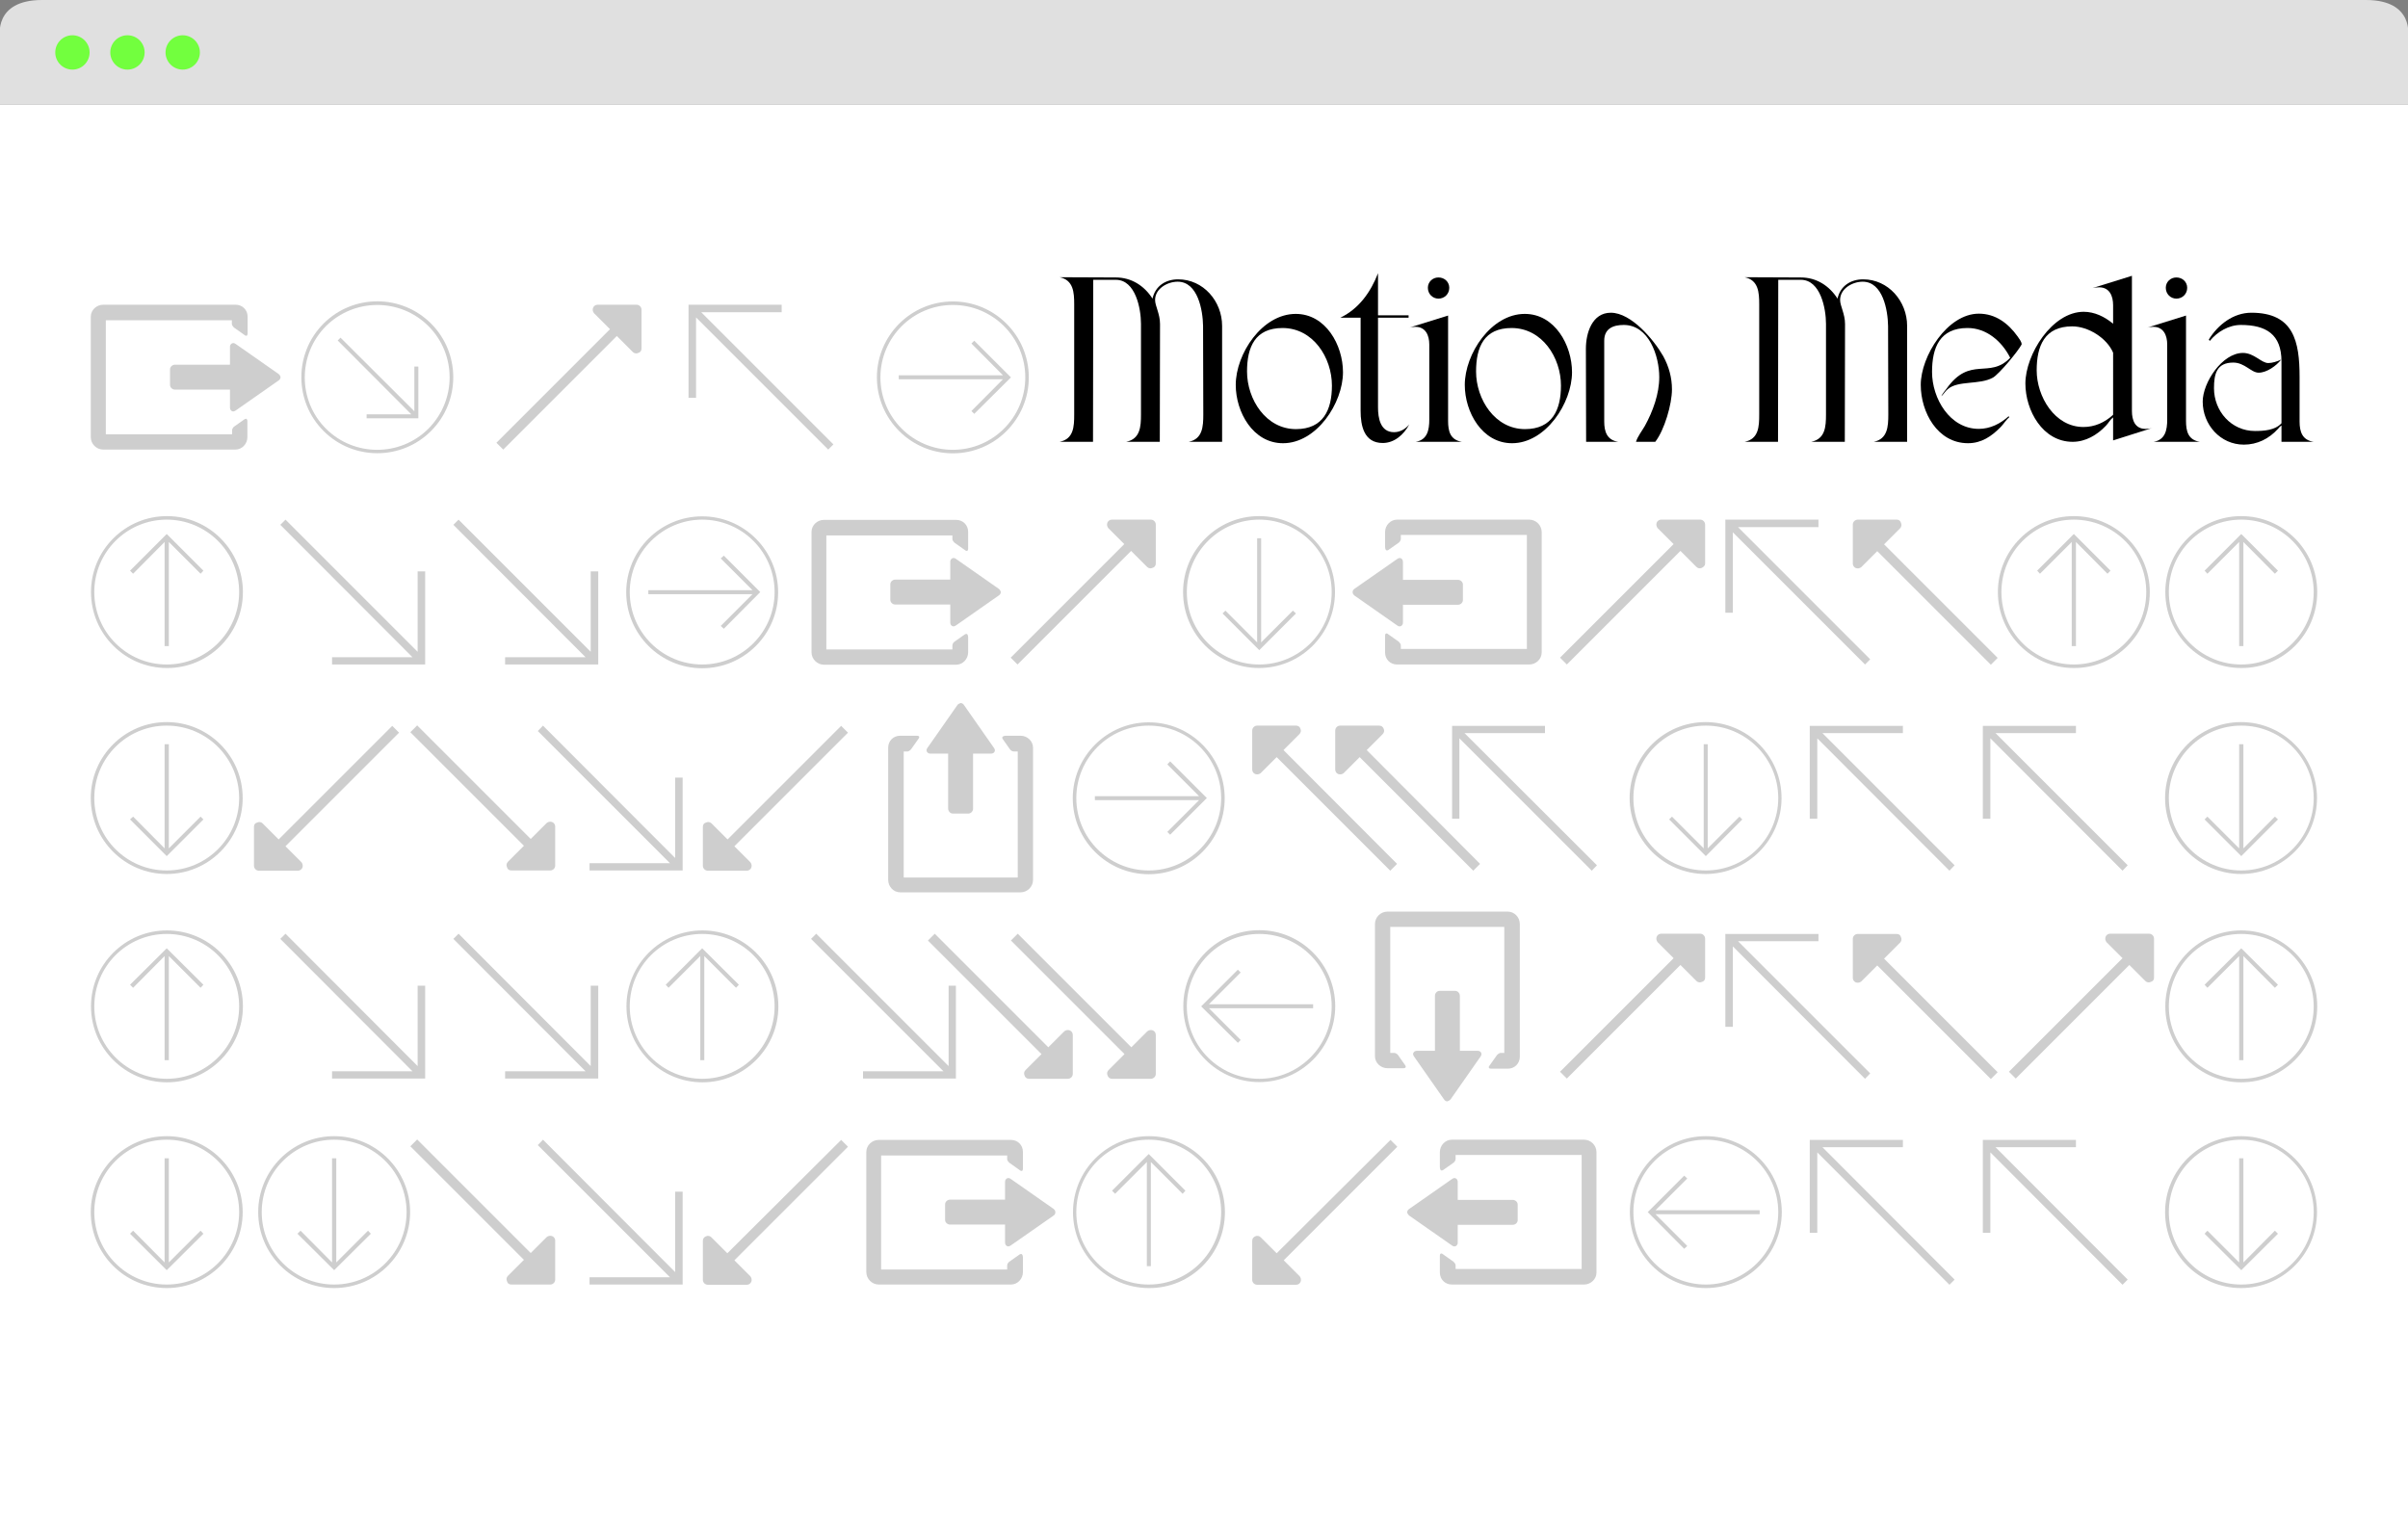 <?xml version="1.0" encoding="utf-8"?>
<!-- Generator: Adobe Illustrator 26.0.3, SVG Export Plug-In . SVG Version: 6.00 Build 0)  -->
<svg version="1.1" xmlns="http://www.w3.org/2000/svg" xmlns:xlink="http://www.w3.org/1999/xlink" x="0px" y="0px"
	 viewBox="0 0 1024 644" style="enable-background:new 0 0 1024 644;" xml:space="preserve">
<rect x="0" y="0" width="1024" height="644" fill="#808080" stroke="none"/>
<style type="text/css">
	.st0{fill:#FFFFFF;}
	.st1{fill:#E0E0E0;}
	.st2{fill:#72FF3E;}
	.st3{fill:#EFEFEF;}
	.st4{fill:none;stroke:#000000;stroke-width:0.5;}
	.st5{fill:#CECECE;}
</style>
<g id="Layer_1">
	<rect x="0" y="44.6" class="st0" width="1024" height="599.4"/>
	<g>
		<path class="st1" d="M1024,44.6V15.7c0,0,2.9-15.7-17.9-15.7H17.9C-2.9,0,0,15.7,0,15.7v28.9H1024z"/>
		<circle class="st2" cx="30.8" cy="22.3" r="7.3"/>
		<circle class="st2" cx="54.2" cy="22.3" r="7.3"/>
		<circle class="st2" cx="77.7" cy="22.3" r="7.3"/>
	</g>
	<g>
		<path d="M450.6,117.9l23.9,0.1c6.6,0,12.1,3.5,15.6,9c1.2-5.4,5.6-8.2,10.9-8.2c10.7,0,18.7,9.3,18.7,19.8v49.3h-14.2
			c5.9-1.2,6.2-6.5,6.2-11.6l-0.1-37.7c-0.1-6.6-2.2-18.8-10.8-18.8c-4.3,0-9.6,2.9-9.6,7.8c0,2.5,2.1,5.9,2.1,10.2l-0.1,50.1h-14.3
			c6-1.2,6.3-6.5,6.3-11.6v-38.6c0-6.4-2.3-18.7-10.7-18.7h-9.6l-0.1,68.9h-14.2c6-1.2,6.2-6.5,6.2-11.6v-46.9
			C456.8,124.4,456.5,119.1,450.6,117.9z"/>
		<path d="M525.5,163.7c0-13.2,11.2-30.2,25.5-30.2c12.8,0,20.1,13.3,20.1,24.8c0,13.1-11.2,30.2-25.5,30.2
			C532.8,188.5,525.5,175.2,525.5,163.7z M551.1,182.5c11.6,0,15.3-8.2,15.3-18.5c0-11.9-8-24.5-21-24.5c-11.7,0-15.1,8.1-15.1,18.5
			C530.3,169.8,538.3,182.5,551.1,182.5z"/>
		<path d="M570,135.1c7.9-3.8,12.9-10.9,16-18.9v17.9h13v1h-13v38.2c0,4.5,1,10.5,6.8,10.5c2.6,0,4.8-1.3,6.5-3.3
			c-2.3,4.3-6.3,7.9-11.3,7.9c-8,0-9.4-7.4-9.4-13.7v-39.6H570z"/>
		<path d="M615.8,134.2V179c0,4.4,0.9,8.1,5.9,8.9H602c5-0.8,5.8-5.1,5.8-9.4v-32c0-3.8-1.5-7.5-5.9-7.5c-0.9,0-1.9,0.1-2.8,0.4
			L615.8,134.2z M611.7,118c2.6,0,4.6,1.9,4.6,4.4c0,2.6-2,4.6-4.6,4.6c-2.5,0-4.5-2-4.5-4.6C607.2,119.9,609.2,118,611.7,118z"/>
		<path d="M622.9,163.7c0-13.2,11.2-30.2,25.5-30.2c12.8,0,20.1,13.3,20.1,24.8c0,13.1-11.2,30.2-25.5,30.2
			C630.2,188.5,622.9,175.2,622.9,163.7z M648.5,182.5c11.6,0,15.3-8.2,15.3-18.5c0-11.9-8-24.5-21-24.5c-11.7,0-15.1,8.1-15.1,18.5
			C627.7,169.8,635.7,182.5,648.5,182.5z"/>
		<path d="M685,133c8.7,0,18.3,11.5,22.3,18.5c2.4,4.4,3.7,9.1,3.7,14.1c0,6.3-3.2,17.3-7.1,22.3h-8.2c0.7-2.3,2.6-4.7,3.8-6.8
			c3.4-6.2,6.1-13.6,6.1-20.7c0-9-4.4-22.2-15.1-22.2c-4.6,0-8.3,1.6-8.3,6.7v34.4c0,4.3,1.2,7.9,6,8.6h-13.7
			c0-13.2-0.1-26.4-0.1-39.6C674.4,141.7,677,133,685,133z"/>
		<path d="M741.9,117.9l23.9,0.1c6.6,0,12.1,3.5,15.6,9c1.2-5.4,5.6-8.2,10.9-8.2c10.7,0,18.7,9.3,18.7,19.8v49.3h-14.2
			c5.9-1.2,6.2-6.5,6.2-11.6l-0.1-37.7c-0.1-6.6-2.2-18.8-10.8-18.8c-4.3,0-9.6,2.9-9.6,7.8c0,2.5,2.1,5.9,2.1,10.2l-0.1,50.1h-14.3
			c6-1.2,6.3-6.5,6.3-11.6v-38.6c0-6.4-2.3-18.7-10.7-18.7h-9.6l-0.1,68.9h-14.2c6-1.2,6.2-6.5,6.2-11.6v-46.9
			C748.1,124.4,747.8,119.1,741.9,117.9z"/>
		<path d="M841.5,133.4c7.1,0,12.5,4.1,16.5,9.7c0.6,0.9,1.7,2.2,1.7,3.3v0.1c-1.6,3-9.5,12.5-12.2,14.1c-5.8,3.2-14.8,1.1-19.2,4.9
			c-1,0.8-1.7,2-2.6,2.9h-0.1c0.5-1.1,1.4-2,2.1-3c10.1-14.3,18.2-4,27.1-13.2v-0.1c-3.5-6.9-10-12.6-18.1-12.6
			c-11.8,0-15.1,8.3-15.1,18.7c0,11.2,7.5,24.2,19.9,24.2c4.8,0,9.2-2.2,12.7-5.4l0.2,0.5c-1.3,1-2.4,2.9-3.6,4.1
			c-3.9,4-8.2,6.9-13.9,6.9c-13,0-20.1-13.2-20.1-24.8C816.8,151.5,828.1,133.4,841.5,133.4z M825.5,168.4v0.2V168.4z"/>
		<path d="M886.1,132.6c4.6,0,8.9,2.1,12.4,5h0.1v-7.8c0-3.9-1.5-7.6-5.9-7.6c-1,0-1.9,0.1-2.8,0.3l16.7-5.2v57.5
			c0,3.9,1.3,7.6,5.8,7.6c1,0,2-0.1,2.9-0.4l-16.7,5.3v-9.8c-1.3,1-2,2.5-3.1,3.6c-3.7,3.9-8.6,6.8-14.1,6.8
			c-12.8,0-20.1-13.4-20.1-24.8C861.3,150.8,872.6,132.6,886.1,132.6z M886,181.6c4.7,0,9-1.9,12.5-5.1l0.1-0.2V150
			c-2.7-6.3-10.6-11.2-17.4-11.2c-11.8,0-15.1,8.4-15.1,18.7C866.1,168.6,873.7,181.6,886,181.6z"/>
		<path d="M929.6,134.2V179c0,4.4,0.9,8.1,5.9,8.9h-19.7c5-0.8,5.8-5.1,5.8-9.4v-32c0-3.8-1.5-7.5-5.9-7.5c-0.9,0-1.9,0.1-2.8,0.4
			L929.6,134.2z M925.5,118c2.6,0,4.6,1.9,4.6,4.4c0,2.6-2,4.6-4.6,4.6c-2.5,0-4.5-2-4.5-4.6C921,119.9,923,118,925.5,118z"/>
		<path d="M953.8,150.1c4.8,0,7.8,4.3,10.8,4.3c1.7,0,3.8-0.7,5.3-1.4h0.1c-2,2.6-6.1,5.5-9.5,5.5c-3.2,0-5.9-4.3-10.8-4.3
			c-7.1,0-8.2,4.9-8.2,10.9c0,9.8,7.4,18.2,17.4,18.2c3.8,0,8.6-0.3,11.3-3.3v-26.3c0-11.5-6.5-15.5-17.3-15.5
			c-5.1,0-10,2.9-13.2,6.8c-0.1-0.2-0.3-0.5-0.4-0.6c3.9-6.3,10.4-11.4,18.1-11.4c18,0,20.5,12.2,20.5,27.3v19c0,4.4,1.2,7.9,6,8.6
			h-13.7V181c-0.5,0.2-1.2,1-1.5,1.4c-3.8,4.2-8.8,6.7-14.5,6.7c-10,0-17.5-8.5-17.5-18.3C936.7,162.7,945,150.1,953.8,150.1z"/>
	</g>
</g>
<g id="Capa_1">
	<g>
		<path class="st5" d="M272.8,148.3v-16.6c0-1.1-0.9-2.1-2.1-2.1h-16.6c-0.8,0-1.6,0.5-1.9,1.3s-0.1,1.7,0.4,2.3l6.8,6.8l-48.3,48.3
			l2.9,2.9l48.3-48.3l6.8,6.8c0.6,0.6,1.5,0.8,2.3,0.4C272.3,149.9,272.8,149.1,272.8,148.3z"/>
		<path class="st5" d="M491.5,239.7v-16.6c0-1.1-0.9-2.1-2.1-2.1h-16.6c-0.8,0-1.6,0.5-1.9,1.3c-0.3,0.8-0.1,1.7,0.4,2.3l6.8,6.8
			l-48.3,48.3l2.9,2.9l48.3-48.3l6.8,6.8c0.6,0.6,1.5,0.8,2.3,0.4C491,241.3,491.5,240.5,491.5,239.7z"/>
		<path class="st5" d="M806.6,221l-16.6,0c-1.1,0-2.1,0.9-2.1,2.1v16.6c0,0.8,0.5,1.6,1.3,1.9c0.8,0.3,1.7,0.1,2.3-0.4l6.8-6.8
			l48.3,48.3l2.9-2.9l-48.3-48.3l6.8-6.8c0.6-0.6,0.8-1.5,0.4-2.3C808.2,221.5,807.5,221,806.6,221z"/>
		<path class="st5" d="M725.1,239.7v-16.6c0-1.1-0.9-2.1-2.1-2.1h-16.6c-0.8,0-1.6,0.5-1.9,1.3c-0.3,0.8-0.1,1.7,0.4,2.3l6.8,6.8
			l-48.3,48.3l2.9,2.9l48.3-48.3l6.8,6.8c0.6,0.6,1.5,0.8,2.3,0.4S725.1,240.5,725.1,239.7z"/>
		<path class="st5" d="M551.2,308.6h-16.6c-1.1,0-2.1,0.9-2.1,2.1v16.6c0,0.8,0.5,1.6,1.3,1.9c0.8,0.3,1.7,0.1,2.3-0.4l6.8-6.8
			l48.3,48.3l2.9-2.9L545.8,319l6.8-6.8c0.6-0.6,0.8-1.5,0.4-2.3C552.8,309.1,552,308.6,551.2,308.6z"/>
		<path class="st5" d="M586.5,308.6h-16.6c-1.1,0-2.1,0.9-2.1,2.1v16.6c0,0.8,0.5,1.6,1.3,1.9c0.8,0.3,1.7,0.1,2.3-0.4l6.8-6.8
			l48.3,48.3l2.9-2.9L581.2,319l6.8-6.8c0.6-0.6,0.8-1.5,0.4-2.3C588.1,309.1,587.4,308.6,586.5,308.6z"/>
		<path class="st5" d="M217.4,370.2H234c1.1,0,2.1-0.9,2.1-2.1v-16.6c0-0.8-0.5-1.6-1.3-1.9c-0.8-0.3-1.7-0.1-2.3,0.4l-6.8,6.8
			l-48.3-48.3l-2.9,2.9l48.3,48.3l-6.8,6.8c-0.6,0.6-0.8,1.5-0.4,2.3C215.8,369.7,216.5,370.2,217.4,370.2z"/>
		<path class="st5" d="M108,351.6l0,16.6c0,1.1,0.9,2.1,2.1,2.1h16.6c0.8,0,1.6-0.5,1.9-1.3s0.1-1.7-0.4-2.3l-6.8-6.8l48.3-48.3
			l-2.9-2.9l-48.3,48.3l-6.8-6.8c-0.6-0.6-1.5-0.8-2.3-0.4C108.5,350,108,350.7,108,351.6z"/>
		<path class="st5" d="M298.9,351.6v16.6c0,1.1,0.9,2.1,2.1,2.1h16.6c0.8,0,1.6-0.5,1.9-1.3c0.3-0.8,0.1-1.7-0.4-2.3l-6.8-6.8
			l48.3-48.3l-2.9-2.9l-48.3,48.3l-6.8-6.8c-0.6-0.6-1.5-0.8-2.3-0.4C299.4,350,298.9,350.7,298.9,351.6z"/>
		<path class="st5" d="M532.5,527.7v16.6c0,1.1,0.9,2.1,2.1,2.1h16.6c0.8,0,1.6-0.5,1.9-1.3c0.3-0.8,0.1-1.7-0.4-2.3l-6.8-6.8
			l48.3-48.3l-2.9-2.9L542.9,533l-6.8-6.8c-0.6-0.6-1.5-0.8-2.3-0.4C533,526.1,532.5,526.8,532.5,527.7z"/>
		<path class="st5" d="M217.4,546.3H234c1.1,0,2.1-0.9,2.1-2.1v-16.6c0-0.8-0.5-1.6-1.3-1.9c-0.8-0.3-1.7-0.1-2.3,0.4l-6.8,6.8
			l-48.3-48.3l-2.9,2.9l48.3,48.3l-6.8,6.8c-0.6,0.6-0.8,1.5-0.4,2.3C215.8,545.8,216.5,546.3,217.4,546.3z"/>
		<path class="st5" d="M298.9,527.7v16.6c0,1.1,0.9,2.1,2.1,2.1h16.6c0.8,0,1.6-0.5,1.9-1.3c0.3-0.8,0.1-1.7-0.4-2.3l-6.8-6.8
			l48.3-48.3l-2.9-2.9L309.3,533l-6.8-6.8c-0.6-0.6-1.5-0.8-2.3-0.4C299.4,526.1,298.9,526.8,298.9,527.7z"/>
		<path class="st5" d="M472.8,458.8h16.6c1.1,0,2.1-0.9,2.1-2.1l0-16.6c0-0.8-0.5-1.6-1.3-1.9c-0.8-0.3-1.7-0.1-2.3,0.4l-6.8,6.8
			l-48.3-48.3l-2.9,2.9l48.3,48.3l-6.8,6.8c-0.6,0.6-0.8,1.5-0.4,2.3C471.2,458.2,472,458.8,472.8,458.8z"/>
		<path class="st5" d="M437.5,458.8h16.6c1.1,0,2.1-0.9,2.1-2.1l0-16.6c0-0.8-0.5-1.6-1.3-1.9c-0.8-0.3-1.7-0.1-2.3,0.4l-6.8,6.8
			l-48.3-48.3l-2.9,2.9l48.3,48.3l-6.8,6.8c-0.6,0.6-0.8,1.5-0.4,2.3C435.9,458.2,436.6,458.8,437.5,458.8z"/>
		<path class="st5" d="M806.6,397.2H790c-1.1,0-2.1,0.9-2.1,2.1v16.6c0,0.8,0.5,1.6,1.3,1.9c0.8,0.3,1.7,0.1,2.3-0.4l6.8-6.8
			l48.3,48.3l2.9-2.9l-48.3-48.3l6.8-6.8c0.6-0.6,0.8-1.5,0.4-2.3C808.2,397.7,807.5,397.2,806.6,397.2z"/>
		<path class="st5" d="M916,415.8v-16.6c0-1.1-0.9-2.1-2.1-2.1h-16.6c-0.8,0-1.6,0.5-1.9,1.3c-0.3,0.8-0.1,1.7,0.4,2.3l6.8,6.8
			l-48.3,48.3l2.9,2.9l48.3-48.3l6.8,6.8c0.6,0.6,1.5,0.8,2.3,0.4C915.5,417.4,916,416.7,916,415.8z"/>
		<path class="st5" d="M725.1,415.8v-16.6c0-1.1-0.9-2.1-2.1-2.1h-16.6c-0.8,0-1.6,0.5-1.9,1.3c-0.3,0.8-0.1,1.7,0.4,2.3l6.8,6.8
			l-48.3,48.3l2.9,2.9l48.3-48.3l6.8,6.8c0.6,0.6,1.5,0.8,2.3,0.4C724.6,417.4,725.1,416.7,725.1,415.8z"/>
		<g>
			<g>
				<polygon class="st5" points="174.9,176.2 155.9,176.2 155.9,177.9 177.9,177.9 177.9,155.9 176.2,155.9 176.2,174.9 
					144.8,143.6 143.6,144.8 				"/>
				<path class="st5" d="M137.6,183.3c12.6,12.6,33.1,12.6,45.7,0c12.6-12.6,12.6-33.1,0-45.7s-33.1-12.6-45.7,0
					C125,150.2,125,170.7,137.6,183.3z M182.2,138.7c12,12,12,31.5,0,43.6c-12,12-31.6,12-43.6,0c-12-12-12-31.5,0-43.6
					C150.7,126.7,170.2,126.7,182.2,138.7z"/>
			</g>
		</g>
		<g>
			<g>
				<polygon class="st5" points="426.5,161.3 413.1,174.8 414.3,176 429.9,160.5 414.3,144.9 413.1,146.1 426.5,159.6 382.2,159.6 
					382.2,161.3 				"/>
				<path class="st5" d="M405.2,192.8c17.8,0,32.3-14.5,32.3-32.3c0-17.8-14.5-32.3-32.3-32.3s-32.3,14.5-32.3,32.3
					C372.9,178.3,387.4,192.8,405.2,192.8z M405.2,129.7c17,0,30.8,13.8,30.8,30.8c0,17-13.8,30.8-30.8,30.8
					c-17,0-30.8-13.8-30.8-30.8C374.4,143.5,388.2,129.7,405.2,129.7z"/>
			</g>
		</g>
		<g>
			<path class="st5" d="M118.4,159l-18.3-12.8c-0.3-0.2-0.6-0.3-0.9-0.3c-0.7,0-1.4,0.6-1.4,1.6v7.6H74.4c-1.1,0-2.1,0.9-2.1,2v6.6
				c0,1.1,1,2,2.1,2h23.4v7.6c0,1.1,0.7,1.7,1.4,1.7c0,0,0,0,0,0c0.3,0,0.7-0.2,1-0.4l18.3-12.8c0.5-0.3,0.8-0.9,0.8-1.4
				C119.2,159.9,118.9,159.3,118.4,159z"/>
			<path class="st5" d="M104.6,178.1c-0.3,0-0.6,0.2-0.6,0.2l-4.4,3.1c0,0-0.9,0.6-0.9,1.7c0,0.3,0,1.1,0,1.6H45v-48.5h53.6
				c0,0,0,1.1,0,1.5c0,0.9,0.9,1.5,0.9,1.6l4.8,3.4c0,0,0.2,0.1,0.4,0.1c0.3,0,0.6-0.2,0.6-1v-7.1c0-2.9-2.2-5.1-5.1-5.1H43.9
				c-2.9,0-5.3,2.3-5.3,5.1v51.2l0,0c0,2.9,2.4,5.3,5.3,5.3c0,0,0,0,0,0l0,0h56.2l0,0c0,0,0,0,0,0c2.8,0,5.1-2.4,5.1-5.3v-6.4
				C105.3,178.4,104.9,178.1,104.6,178.1z M105.1,142c0-0.1,0-0.1,0-0.2C105.1,141.9,105.1,142,105.1,142z M105.1,142.1
				C105.1,142.1,105.1,142.1,105.1,142.1C105.1,142.1,105.1,142.1,105.1,142.1z M105.1,185.9L105.1,185.9L105.1,185.9L105.1,185.9z
				 M105.1,179.3c0,0,0,0.1,0,0.1C105.1,179.4,105.1,179.4,105.1,179.3z M105.1,179.3C105.1,179.3,105.1,179.3,105.1,179.3
				C105.1,179.3,105.1,179.3,105.1,179.3z"/>
		</g>
		<g>
			<path class="st5" d="M424.7,250.4l-18.3-12.8c-0.3-0.2-0.6-0.3-0.9-0.3c-0.7,0-1.4,0.6-1.4,1.6v7.6h-23.4c-1.1,0-2.1,0.9-2.1,2
				v6.6c0,1.1,1,2,2.1,2h23.4v7.6c0,1.1,0.7,1.7,1.4,1.7c0,0,0,0,0,0c0.3,0,0.7-0.2,1-0.4l18.3-12.8c0.5-0.3,0.8-0.9,0.8-1.4
				C425.5,251.3,425.2,250.8,424.7,250.4z"/>
			<path class="st5" d="M410.9,269.6c-0.3,0-0.6,0.2-0.6,0.2l-4.4,3.1c0,0-0.9,0.6-0.9,1.7c0,0.3,0,1.1,0,1.6h-53.6v-48.5H405
				c0,0,0,1.1,0,1.5c0,0.9,0.9,1.5,0.9,1.6l4.8,3.4c0,0,0.2,0.1,0.4,0.1c0.3,0,0.6-0.2,0.6-1v-7.1c0-2.9-2.2-5.1-5.1-5.1h-56.2
				c-2.9,0-5.3,2.3-5.3,5.1v51.2l0,0c0,2.9,2.4,5.3,5.3,5.3c0,0,0,0,0,0l0,0h56.2l0,0c0,0,0,0,0,0c2.8,0,5.1-2.4,5.1-5.3v-6.4
				C411.6,269.8,411.3,269.6,410.9,269.6z M411.4,233.4c0-0.1,0-0.1,0-0.2C411.4,233.3,411.4,233.4,411.4,233.4z M411.4,233.6
				C411.4,233.5,411.4,233.5,411.4,233.6C411.4,233.5,411.4,233.5,411.4,233.6z M411.4,277.3L411.4,277.3L411.4,277.3L411.4,277.3z
				 M411.4,270.8c0,0,0,0.1,0,0.1C411.4,270.8,411.4,270.8,411.4,270.8z M411.4,270.7C411.4,270.7,411.4,270.7,411.4,270.7
				C411.4,270.7,411.4,270.7,411.4,270.7z"/>
		</g>
		<g>
			<path class="st5" d="M576,253.3l18.3,12.8c0.3,0.2,0.6,0.3,0.9,0.3c0.7,0,1.4-0.6,1.4-1.6v-7.6H620c1.1,0,2.1-0.9,2.1-2v-6.6
				c0-1.1-1-2-2.1-2h-23.4v-7.6c0-1.1-0.7-1.7-1.4-1.7c0,0,0,0,0,0c-0.3,0-0.7,0.2-1,0.4L576,250.4c-0.5,0.3-0.8,0.9-0.8,1.4
				C575.2,252.4,575.5,252.9,576,253.3z"/>
			<path class="st5" d="M589.8,234.1c0.3,0,0.6-0.2,0.6-0.2l4.4-3.1c0,0,0.9-0.6,0.9-1.7c0-0.3,0-1.1,0-1.6h53.6V276h-53.6
				c0,0,0-1.1,0-1.5c0-0.9-0.9-1.5-0.9-1.6l-4.8-3.4c0,0-0.2-0.1-0.4-0.1c-0.3,0-0.6,0.2-0.6,1v7.1c0,2.9,2.2,5.1,5.1,5.1h56.2
				c2.9,0,5.3-2.3,5.3-5.1v-51.2l0,0c0-2.9-2.4-5.3-5.3-5.3c0,0,0,0,0,0l0,0h-56.2l0,0c0,0,0,0,0,0c-2.8,0-5.1,2.4-5.1,5.3v6.4
				C589.1,233.9,589.5,234.1,589.8,234.1z M589.3,270.2c0,0.1,0,0.1,0,0.2C589.3,270.4,589.3,270.3,589.3,270.2z M589.3,270.1
				C589.3,270.1,589.3,270.2,589.3,270.1C589.3,270.2,589.3,270.1,589.3,270.1z M589.3,226.4L589.3,226.4L589.3,226.4L589.3,226.4z
				 M589.3,232.9c0,0,0-0.1,0-0.1C589.3,232.8,589.3,232.9,589.3,232.9z M589.3,233C589.3,233,589.3,233,589.3,233
				C589.3,233,589.3,233,589.3,233z"/>
		</g>
		<g>
			<g>
				<g>
					<polygon class="st5" points="298.2,132.8 332.4,132.8 332.4,129.6 292.8,129.6 292.8,169.2 296,169.2 296,135 352.2,191.2 
						354.4,189 					"/>
				</g>
			</g>
		</g>
		<g>
			<g>
				<g>
					<polygon class="st5" points="739.1,224.2 773.3,224.2 773.3,221 733.7,221 733.7,260.6 736.9,260.6 736.9,226.4 793.1,282.6 
						795.3,280.4 					"/>
				</g>
			</g>
		</g>
		<g>
			<g>
				<polygon class="st5" points="71.8,230.5 85.3,244 86.5,242.7 70.9,227.1 55.3,242.7 56.6,244 70,230.5 70,274.8 71.8,274.8 				
					"/>
				<path class="st5" d="M103.3,251.8c0-17.8-14.5-32.3-32.3-32.3c-17.8,0-32.3,14.5-32.3,32.3s14.5,32.3,32.3,32.3
					C88.7,284.2,103.3,269.7,103.3,251.8z M40.1,251.8c0-17,13.8-30.8,30.8-30.8c17,0,30.8,13.8,30.8,30.8c0,17-13.8,30.8-30.8,30.8
					C53.9,282.6,40.1,268.8,40.1,251.8z"/>
			</g>
		</g>
		<g>
			<g>
				<polygon class="st5" points="320,252.7 306.5,266.2 307.8,267.4 323.3,251.8 307.8,236.3 306.5,237.5 320,251 275.7,251 
					275.7,252.7 				"/>
				<path class="st5" d="M298.6,284.2c17.8,0,32.3-14.5,32.3-32.3c0-17.8-14.5-32.3-32.3-32.3c-17.8,0-32.3,14.5-32.3,32.3
					C266.3,269.7,280.8,284.2,298.6,284.2z M298.6,221c17,0,30.8,13.8,30.8,30.8c0,17-13.8,30.8-30.8,30.8
					c-17,0-30.8-13.8-30.8-30.8C267.8,234.9,281.7,221,298.6,221z"/>
			</g>
		</g>
		<g>
			<g>
				<polygon class="st5" points="534.6,273.2 521.1,259.7 519.9,260.9 535.5,276.5 551.1,260.9 549.8,259.7 536.3,273.2 
					536.3,228.9 534.6,228.9 				"/>
				<path class="st5" d="M503.1,251.8c0,17.8,14.5,32.3,32.3,32.3c17.8,0,32.3-14.5,32.3-32.3s-14.5-32.3-32.3-32.3
					C517.6,219.5,503.1,234,503.1,251.8z M566.3,251.8c0,17-13.8,30.8-30.8,30.8c-17,0-30.8-13.8-30.8-30.8
					c0-17,13.8-30.8,30.8-30.8C552.4,221,566.3,234.9,566.3,251.8z"/>
			</g>
		</g>
		<g>
			<g>
				<polygon class="st5" points="882.8,230.5 896.2,244 897.5,242.7 881.9,227.1 866.3,242.7 867.5,244 881,230.5 881,274.8 
					882.8,274.8 				"/>
				<path class="st5" d="M914.2,251.8c0-17.8-14.5-32.3-32.3-32.3c-17.8,0-32.3,14.5-32.3,32.3s14.5,32.3,32.3,32.3
					C899.7,284.2,914.2,269.7,914.2,251.8z M851.1,251.8c0-17,13.8-30.8,30.8-30.8c17,0,30.8,13.8,30.8,30.8
					c0,17-13.8,30.8-30.8,30.8C864.9,282.6,851.1,268.8,851.1,251.8z"/>
			</g>
		</g>
		<g>
			<g>
				<polygon class="st5" points="954,230.5 967.4,244 968.7,242.7 953.1,227.1 937.5,242.7 938.7,244 952.2,230.5 952.2,274.8 
					954,274.8 				"/>
				<path class="st5" d="M985.4,251.8c0-17.8-14.5-32.3-32.3-32.3c-17.8,0-32.3,14.5-32.3,32.3s14.5,32.3,32.3,32.3
					C970.9,284.2,985.4,269.7,985.4,251.8z M922.3,251.8c0-17,13.8-30.8,30.8-30.8c17,0,30.8,13.8,30.8,30.8
					c0,17-13.8,30.8-30.8,30.8C936.1,282.6,922.3,268.8,922.3,251.8z"/>
			</g>
		</g>
		<g>
			<g>
				<g>
					<polygon class="st5" points="175.4,279.5 141.2,279.5 141.2,282.6 180.8,282.6 180.8,243 177.6,243 177.6,277.2 121.4,221 
						119.2,223.2 					"/>
				</g>
			</g>
		</g>
		<g>
			<g>
				<g>
					<polygon class="st5" points="249,279.5 214.8,279.5 214.8,282.6 254.4,282.6 254.4,243 251.2,243 251.2,277.2 195,221 
						192.8,223.2 					"/>
				</g>
			</g>
		</g>
		<g>
			<path class="st5" d="M407.1,299.9l-12.8,18.3c-0.2,0.3-0.3,0.6-0.3,0.9c0,0.7,0.6,1.4,1.6,1.4h7.6v23.4c0,1.1,0.9,2.1,2,2.1h6.6
				c1.1,0,2-1,2-2.1v-23.4h7.6c1.1,0,1.7-0.7,1.7-1.4c0,0,0,0,0,0c0-0.3-0.2-0.7-0.4-1l-12.8-18.3c-0.3-0.5-0.9-0.8-1.4-0.8
				C408,299.2,407.4,299.4,407.1,299.9z"/>
			<path class="st5" d="M426.2,313.7c0,0.3,0.2,0.6,0.2,0.6l3.1,4.4c0,0,0.6,0.9,1.7,0.9c0.3,0,1.1,0,1.6,0v53.6h-48.5v-53.6
				c0,0,1.1,0,1.5,0c0.9,0,1.5-0.9,1.6-0.9l3.4-4.8c0,0,0.1-0.2,0.1-0.4c0-0.3-0.2-0.6-1-0.6h-7.1c-2.9,0-5.1,2.2-5.1,5.1v56.2
				c0,2.9,2.3,5.3,5.1,5.3H434l0,0c2.9,0,5.3-2.4,5.3-5.3c0,0,0,0,0,0l0,0v-56.2l0,0c0,0,0,0,0,0c0-2.8-2.4-5.1-5.3-5.1h-6.4
				C426.5,313,426.2,313.4,426.2,313.7z M390.1,313.2c-0.1,0-0.1,0-0.2,0C390,313.2,390,313.2,390.1,313.2z M390.2,313.3
				C390.2,313.3,390.2,313.3,390.2,313.3C390.2,313.3,390.2,313.3,390.2,313.3z M434,313.2L434,313.2L434,313.2L434,313.2z
				 M427.4,313.2c0,0,0.1,0,0.1,0C427.5,313.2,427.5,313.2,427.4,313.2z M427.3,313.2C427.3,313.2,427.4,313.2,427.3,313.2
				C427.4,313.2,427.3,313.2,427.3,313.2z"/>
		</g>
		<g>
			<g>
				<g>
					<polygon class="st5" points="284.9,367.1 250.7,367.1 250.7,370.2 290.3,370.2 290.3,330.7 287.1,330.7 287.1,364.9 
						230.9,308.6 228.7,310.9 					"/>
				</g>
			</g>
		</g>
		<g>
			<g>
				<polygon class="st5" points="952.2,360.8 938.7,347.3 937.5,348.5 953.1,364.1 968.7,348.5 967.4,347.3 954,360.8 954,316.5 
					952.2,316.5 				"/>
				<path class="st5" d="M920.7,339.4c0,17.8,14.5,32.3,32.3,32.3c17.8,0,32.3-14.5,32.3-32.3c0-17.8-14.5-32.3-32.3-32.3
					C935.3,307.1,920.7,321.6,920.7,339.4z M983.9,339.4c0,17-13.8,30.8-30.8,30.8c-17,0-30.8-13.8-30.8-30.8
					c0-17,13.8-30.8,30.8-30.8C970.1,308.6,983.9,322.4,983.9,339.4z"/>
			</g>
		</g>
		<g>
			<g>
				<polygon class="st5" points="724.5,360.8 711,347.3 709.8,348.5 725.4,364.1 740.9,348.5 739.7,347.3 726.2,360.8 726.2,316.5 
					724.5,316.5 				"/>
				<path class="st5" d="M693,339.4c0,17.8,14.5,32.3,32.3,32.3c17.8,0,32.3-14.5,32.3-32.3c0-17.8-14.5-32.3-32.3-32.3
					C707.5,307.1,693,321.6,693,339.4z M756.2,339.4c0,17-13.8,30.8-30.8,30.8c-17,0-30.8-13.8-30.8-30.8c0-17,13.8-30.8,30.8-30.8
					C742.3,308.6,756.2,322.4,756.2,339.4z"/>
			</g>
		</g>
		<g>
			<g>
				<polygon class="st5" points="509.9,340.3 496.4,353.8 497.6,355 513.2,339.4 497.6,323.8 496.4,325.1 509.9,338.6 465.6,338.6 
					465.6,340.3 				"/>
				<path class="st5" d="M488.5,371.8c17.8,0,32.3-14.5,32.3-32.3c0-17.8-14.5-32.3-32.3-32.3c-17.8,0-32.3,14.5-32.3,32.3
					C456.2,357.3,470.7,371.8,488.5,371.8z M488.5,308.6c17,0,30.8,13.8,30.8,30.8c0,17-13.8,30.8-30.8,30.8
					c-17,0-30.8-13.8-30.8-30.8C457.7,322.4,471.6,308.6,488.5,308.6z"/>
			</g>
		</g>
		<g>
			<g>
				<polygon class="st5" points="70,360.8 56.6,347.3 55.3,348.5 70.9,364.1 86.5,348.5 85.3,347.3 71.8,360.8 71.8,316.5 70,316.5 
									"/>
				<path class="st5" d="M38.6,339.4c0,17.8,14.5,32.3,32.3,32.3c17.8,0,32.3-14.5,32.3-32.3c0-17.8-14.5-32.3-32.3-32.3
					C53.1,307.1,38.6,321.6,38.6,339.4z M101.7,339.4c0,17-13.8,30.8-30.8,30.8c-17,0-30.8-13.8-30.8-30.8c0-17,13.8-30.8,30.8-30.8
					C87.9,308.6,101.7,322.4,101.7,339.4z"/>
			</g>
		</g>
		<g>
			<g>
				<g>
					<polygon class="st5" points="848.6,311.8 882.8,311.8 882.8,308.7 843.2,308.7 843.2,348.2 846.4,348.2 846.4,314 902.6,370.3 
						904.8,368 					"/>
				</g>
			</g>
		</g>
		<g>
			<g>
				<g>
					<polygon class="st5" points="775,311.8 809.2,311.8 809.2,308.7 769.6,308.7 769.6,348.2 772.8,348.2 772.8,314 829,370.3 
						831.2,368 					"/>
				</g>
			</g>
		</g>
		<g>
			<g>
				<g>
					<polygon class="st5" points="622.8,311.8 657,311.8 657,308.7 617.5,308.7 617.5,348.2 620.6,348.2 620.6,314 676.9,370.3 
						679.1,368 					"/>
				</g>
			</g>
		</g>
		<g>
			<path class="st5" d="M599.3,517l18.3,12.8c0.3,0.2,0.6,0.3,0.9,0.3c0.7,0,1.4-0.6,1.4-1.6v-7.6h23.4c1.1,0,2.1-0.9,2.1-2v-6.6
				c0-1.1-1-2-2.1-2h-23.4v-7.6c0-1.1-0.7-1.7-1.4-1.7c0,0,0,0,0,0c-0.3,0-0.7,0.2-1,0.4l-18.3,12.8c-0.5,0.3-0.8,0.9-0.8,1.4
				C598.5,516.1,598.8,516.6,599.3,517z"/>
			<path class="st5" d="M613.1,497.8c0.3,0,0.6-0.2,0.6-0.2l4.4-3.1c0,0,0.9-0.6,0.9-1.7c0-0.3,0-1.1,0-1.6h53.6v48.5H619
				c0,0,0-1.1,0-1.5c0-0.9-0.9-1.5-0.9-1.6l-4.8-3.4c0,0-0.2-0.1-0.4-0.1c-0.3,0-0.6,0.2-0.6,1v7.1c0,2.9,2.2,5.1,5.1,5.1h56.2
				c2.9,0,5.3-2.3,5.3-5.1v-51.2l0,0c0-2.9-2.4-5.3-5.3-5.3c0,0,0,0,0,0l0,0h-56.2l0,0c0,0,0,0,0,0c-2.8,0-5.1,2.4-5.1,5.3v6.4
				C612.4,497.6,612.7,497.8,613.1,497.8z M612.6,533.9c0,0.1,0,0.1,0,0.2C612.6,534.1,612.6,534,612.6,533.9z M612.6,533.8
				C612.6,533.8,612.6,533.9,612.6,533.8C612.6,533.9,612.6,533.8,612.6,533.8z M612.6,490.1L612.6,490.1L612.6,490.1L612.6,490.1z
				 M612.6,496.6c0,0,0-0.1,0-0.1C612.6,496.5,612.6,496.6,612.6,496.6z M612.6,496.7C612.6,496.7,612.6,496.7,612.6,496.7
				C612.6,496.7,612.6,496.7,612.6,496.7z"/>
		</g>
		<g>
			<path class="st5" d="M448,514.1l-18.3-12.8c-0.3-0.2-0.6-0.3-0.9-0.3c-0.7,0-1.4,0.6-1.4,1.6v7.6H404c-1.1,0-2.1,0.9-2.1,2v6.6
				c0,1.1,1,2,2.1,2h23.4v7.6c0,1.1,0.7,1.7,1.4,1.7c0,0,0,0,0,0c0.3,0,0.7-0.2,1-0.4L448,517c0.5-0.3,0.8-0.9,0.8-1.4
				C448.8,515,448.5,514.5,448,514.1z"/>
			<path class="st5" d="M434.2,533.3c-0.3,0-0.6,0.2-0.6,0.2l-4.4,3.1c0,0-0.9,0.6-0.9,1.7c0,0.3,0,1.1,0,1.6h-53.6v-48.5h53.6
				c0,0,0,1.1,0,1.5c0,0.9,0.9,1.5,0.9,1.6l4.8,3.4c0,0,0.2,0.1,0.4,0.1c0.3,0,0.6-0.2,0.6-1v-7.1c0-2.9-2.2-5.1-5.1-5.1h-56.2
				c-2.9,0-5.3,2.3-5.3,5.1V541l0,0c0,2.9,2.4,5.3,5.3,5.3c0,0,0,0,0,0l0,0h56.2l0,0c0,0,0,0,0,0c2.8,0,5.1-2.4,5.1-5.3v-6.4
				C434.9,533.5,434.5,533.3,434.2,533.3z M434.7,497.1c0-0.1,0-0.1,0-0.2C434.7,497,434.7,497.1,434.7,497.1z M434.7,497.3
				C434.7,497.2,434.7,497.2,434.7,497.3C434.7,497.2,434.7,497.2,434.7,497.3z M434.7,541L434.7,541L434.7,541L434.7,541z
				 M434.7,534.5c0,0,0,0.1,0,0.1C434.7,534.5,434.7,534.5,434.7,534.5z M434.7,534.4C434.7,534.4,434.7,534.4,434.7,534.4
				C434.7,534.4,434.7,534.4,434.7,534.4z"/>
		</g>
		<g>
			<g>
				<g>
					<polygon class="st5" points="284.9,543.2 250.7,543.2 250.7,546.3 290.3,546.3 290.3,506.8 287.1,506.8 287.1,541 230.9,484.7 
						228.7,487 					"/>
				</g>
			</g>
		</g>
		<g>
			<g>
				<polygon class="st5" points="952.2,536.9 938.7,523.4 937.5,524.7 953.1,540.2 968.7,524.7 967.4,523.4 954,536.9 954,492.6 
					952.2,492.6 				"/>
				<path class="st5" d="M920.7,515.5c0,17.8,14.5,32.3,32.3,32.3c17.8,0,32.3-14.5,32.3-32.3s-14.5-32.3-32.3-32.3
					C935.3,483.2,920.7,497.7,920.7,515.5z M983.9,515.5c0,17-13.8,30.8-30.8,30.8c-17,0-30.8-13.8-30.8-30.8
					c0-17,13.8-30.8,30.8-30.8C970.1,484.7,983.9,498.6,983.9,515.5z"/>
			</g>
		</g>
		<g>
			<g>
				<polygon class="st5" points="704,514.7 717.5,501.2 716.2,500 700.7,515.5 716.2,531.1 717.5,529.9 704,516.4 748.3,516.4 
					748.3,514.7 				"/>
				<path class="st5" d="M725.4,483.2c-17.8,0-32.3,14.5-32.3,32.3c0,17.8,14.5,32.3,32.3,32.3s32.3-14.5,32.3-32.3
					C757.7,497.7,743.2,483.2,725.4,483.2z M725.4,546.3c-17,0-30.8-13.8-30.8-30.8c0-17,13.8-30.8,30.8-30.8
					c17,0,30.8,13.8,30.8,30.8C756.2,532.5,742.3,546.3,725.4,546.3z"/>
			</g>
		</g>
		<g>
			<g>
				<polygon class="st5" points="489.4,494.2 502.9,507.7 504.1,506.4 488.5,490.8 472.9,506.4 474.2,507.7 487.7,494.2 
					487.7,538.5 489.4,538.5 				"/>
				<path class="st5" d="M520.9,515.5c0-17.8-14.5-32.3-32.3-32.3c-17.8,0-32.3,14.5-32.3,32.3s14.5,32.3,32.3,32.3
					C506.4,547.9,520.9,533.4,520.9,515.5z M457.7,515.5c0-17,13.8-30.8,30.8-30.8c17,0,30.8,13.8,30.8,30.8
					c0,17-13.8,30.8-30.8,30.8C471.6,546.3,457.7,532.5,457.7,515.5z"/>
			</g>
		</g>
		<g>
			<g>
				<polygon class="st5" points="141.2,536.9 127.8,523.4 126.5,524.7 142.1,540.2 157.7,524.7 156.5,523.4 143,536.9 143,492.6 
					141.2,492.6 				"/>
				<path class="st5" d="M109.8,515.5c0,17.8,14.5,32.3,32.3,32.3c17.8,0,32.3-14.5,32.3-32.3c0-17.8-14.5-32.3-32.3-32.3
					C124.3,483.2,109.8,497.7,109.8,515.5z M172.9,515.5c0,17-13.8,30.8-30.8,30.8c-17,0-30.8-13.8-30.8-30.8
					c0-17,13.8-30.8,30.8-30.8C159.1,484.7,172.9,498.6,172.9,515.5z"/>
			</g>
		</g>
		<g>
			<g>
				<polygon class="st5" points="70,536.9 56.6,523.4 55.3,524.7 70.9,540.2 86.5,524.7 85.3,523.4 71.8,536.9 71.8,492.6 70,492.6 
									"/>
				<path class="st5" d="M38.6,515.5c0,17.8,14.5,32.3,32.3,32.3c17.8,0,32.3-14.5,32.3-32.3c0-17.8-14.5-32.3-32.3-32.3
					C53.1,483.2,38.6,497.7,38.6,515.5z M101.7,515.5c0,17-13.8,30.8-30.8,30.8c-17,0-30.8-13.8-30.8-30.8c0-17,13.8-30.8,30.8-30.8
					C87.9,484.7,101.7,498.6,101.7,515.5z"/>
			</g>
		</g>
		<g>
			<g>
				<g>
					<polygon class="st5" points="848.6,487.9 882.8,487.9 882.8,484.8 843.2,484.8 843.2,524.3 846.4,524.3 846.4,490.1 
						902.6,546.4 904.8,544.2 					"/>
				</g>
			</g>
		</g>
		<g>
			<g>
				<g>
					<polygon class="st5" points="775,487.9 809.2,487.9 809.2,484.8 769.6,484.8 769.6,524.3 772.8,524.3 772.8,490.1 829,546.4 
						831.2,544.2 					"/>
				</g>
			</g>
		</g>
		<g>
			<path class="st5" d="M616.9,467.5l12.8-18.3c0.2-0.3,0.3-0.6,0.3-0.9c0-0.7-0.6-1.4-1.6-1.4h-7.6v-23.4c0-1.1-0.9-2.1-2-2.1h-6.6
				c-1.1,0-2,1-2,2.1v23.4h-7.6c-1.1,0-1.7,0.7-1.7,1.4c0,0,0,0,0,0c0,0.3,0.2,0.7,0.4,1l12.8,18.3c0.3,0.5,0.9,0.8,1.4,0.8
				C616,468.2,616.6,467.9,616.9,467.5z"/>
			<path class="st5" d="M597.8,453.7c0-0.3-0.2-0.6-0.2-0.6l-3.1-4.4c0,0-0.6-0.9-1.7-0.9c-0.3,0-1.1,0-1.6,0v-53.6h48.5v53.6
				c0,0-1.1,0-1.5,0c-0.9,0-1.5,0.9-1.6,0.9l-3.4,4.8c0,0-0.1,0.2-0.1,0.4c0,0.3,0.2,0.6,1,0.6h7.1c2.9,0,5.1-2.2,5.1-5.1V393
				c0-2.9-2.3-5.3-5.1-5.3H590l0,0c-2.9,0-5.3,2.4-5.3,5.3c0,0,0,0,0,0l0,0v56.2l0,0c0,0,0,0,0,0c0,2.8,2.4,5.1,5.3,5.1h6.4
				C597.5,454.4,597.8,454,597.8,453.7z M633.9,454.1c0.1,0,0.1,0,0.2,0C634,454.1,634,454.1,633.9,454.1z M633.8,454.1
				C633.8,454.1,633.8,454.1,633.8,454.1C633.8,454.1,633.8,454.1,633.8,454.1z M590,454.1L590,454.1L590,454.1L590,454.1z
				 M596.6,454.1c0,0-0.1,0-0.1,0C596.5,454.1,596.5,454.1,596.6,454.1z M596.7,454.1C596.7,454.1,596.6,454.1,596.7,454.1
				C596.6,454.1,596.7,454.1,596.7,454.1z"/>
		</g>
		<g>
			<g>
				<g>
					<polygon class="st5" points="739.1,400.3 773.3,400.3 773.3,397.2 733.7,397.2 733.7,436.7 736.9,436.7 736.9,402.5 
						793.1,458.8 795.3,456.5 					"/>
				</g>
			</g>
		</g>
		<g>
			<g>
				<polygon class="st5" points="71.8,406.6 85.3,420.1 86.5,418.8 70.9,403.3 55.3,418.8 56.6,420.1 70,406.6 70,450.9 71.8,450.9 
									"/>
				<path class="st5" d="M103.3,428c0-17.8-14.5-32.3-32.3-32.3c-17.8,0-32.3,14.5-32.3,32.3c0,17.8,14.5,32.3,32.3,32.3
					C88.7,460.3,103.3,445.8,103.3,428z M40.1,428c0-17,13.8-30.8,30.8-30.8c17,0,30.8,13.8,30.8,30.8c0,17-13.8,30.8-30.8,30.8
					C53.9,458.8,40.1,444.9,40.1,428z"/>
			</g>
		</g>
		<g>
			<g>
				<polygon class="st5" points="299.5,406.6 313,420.1 314.2,418.8 298.6,403.3 283.1,418.8 284.3,420.1 297.8,406.6 297.8,450.9 
					299.5,450.9 				"/>
				<path class="st5" d="M331,428c0-17.8-14.5-32.3-32.3-32.3c-17.8,0-32.3,14.5-32.3,32.3c0,17.8,14.5,32.3,32.3,32.3
					C316.5,460.3,331,445.8,331,428z M267.8,428c0-17,13.8-30.8,30.8-30.8c17,0,30.8,13.8,30.8,30.8c0,17-13.8,30.8-30.8,30.8
					C281.7,458.8,267.8,444.9,267.8,428z"/>
			</g>
		</g>
		<g>
			<g>
				<polygon class="st5" points="514.1,427.1 527.6,413.6 526.4,412.4 510.8,428 526.4,443.5 527.6,442.3 514.1,428.8 558.4,428.8 
					558.4,427.1 				"/>
				<path class="st5" d="M535.5,395.6c-17.8,0-32.3,14.5-32.3,32.3c0,17.8,14.5,32.3,32.3,32.3s32.3-14.5,32.3-32.3
					C567.8,410.1,553.3,395.6,535.5,395.6z M535.5,458.8c-17,0-30.8-13.8-30.8-30.8c0-17,13.8-30.8,30.8-30.8
					c17,0,30.8,13.8,30.8,30.8C566.3,444.9,552.4,458.8,535.5,458.8z"/>
			</g>
		</g>
		<g>
			<g>
				<polygon class="st5" points="954,406.6 967.4,420.1 968.7,418.8 953.1,403.3 937.5,418.8 938.7,420.1 952.2,406.6 952.2,450.9 
					954,450.9 				"/>
				<path class="st5" d="M985.4,428c0-17.8-14.5-32.3-32.3-32.3c-17.8,0-32.3,14.5-32.3,32.3c0,17.8,14.5,32.3,32.3,32.3
					C970.9,460.3,985.4,445.8,985.4,428z M922.3,428c0-17,13.8-30.8,30.8-30.8c17,0,30.8,13.8,30.8,30.8c0,17-13.8,30.8-30.8,30.8
					C936.1,458.8,922.3,444.9,922.3,428z"/>
			</g>
		</g>
		<g>
			<g>
				<g>
					<polygon class="st5" points="175.4,455.6 141.2,455.6 141.2,458.7 180.8,458.7 180.8,419.2 177.6,419.2 177.6,453.4 
						121.4,397.1 119.2,399.3 					"/>
				</g>
			</g>
		</g>
		<g>
			<g>
				<g>
					<polygon class="st5" points="249,455.6 214.8,455.6 214.8,458.7 254.4,458.7 254.4,419.2 251.2,419.2 251.2,453.4 195,397.1 
						192.8,399.3 					"/>
				</g>
			</g>
		</g>
		<g>
			<g>
				<g>
					<polygon class="st5" points="401.2,455.6 367,455.6 367,458.7 406.5,458.7 406.5,419.2 403.4,419.2 403.4,453.4 347.1,397.1 
						344.9,399.3 					"/>
				</g>
			</g>
		</g>
	</g>
</g>
</svg>
